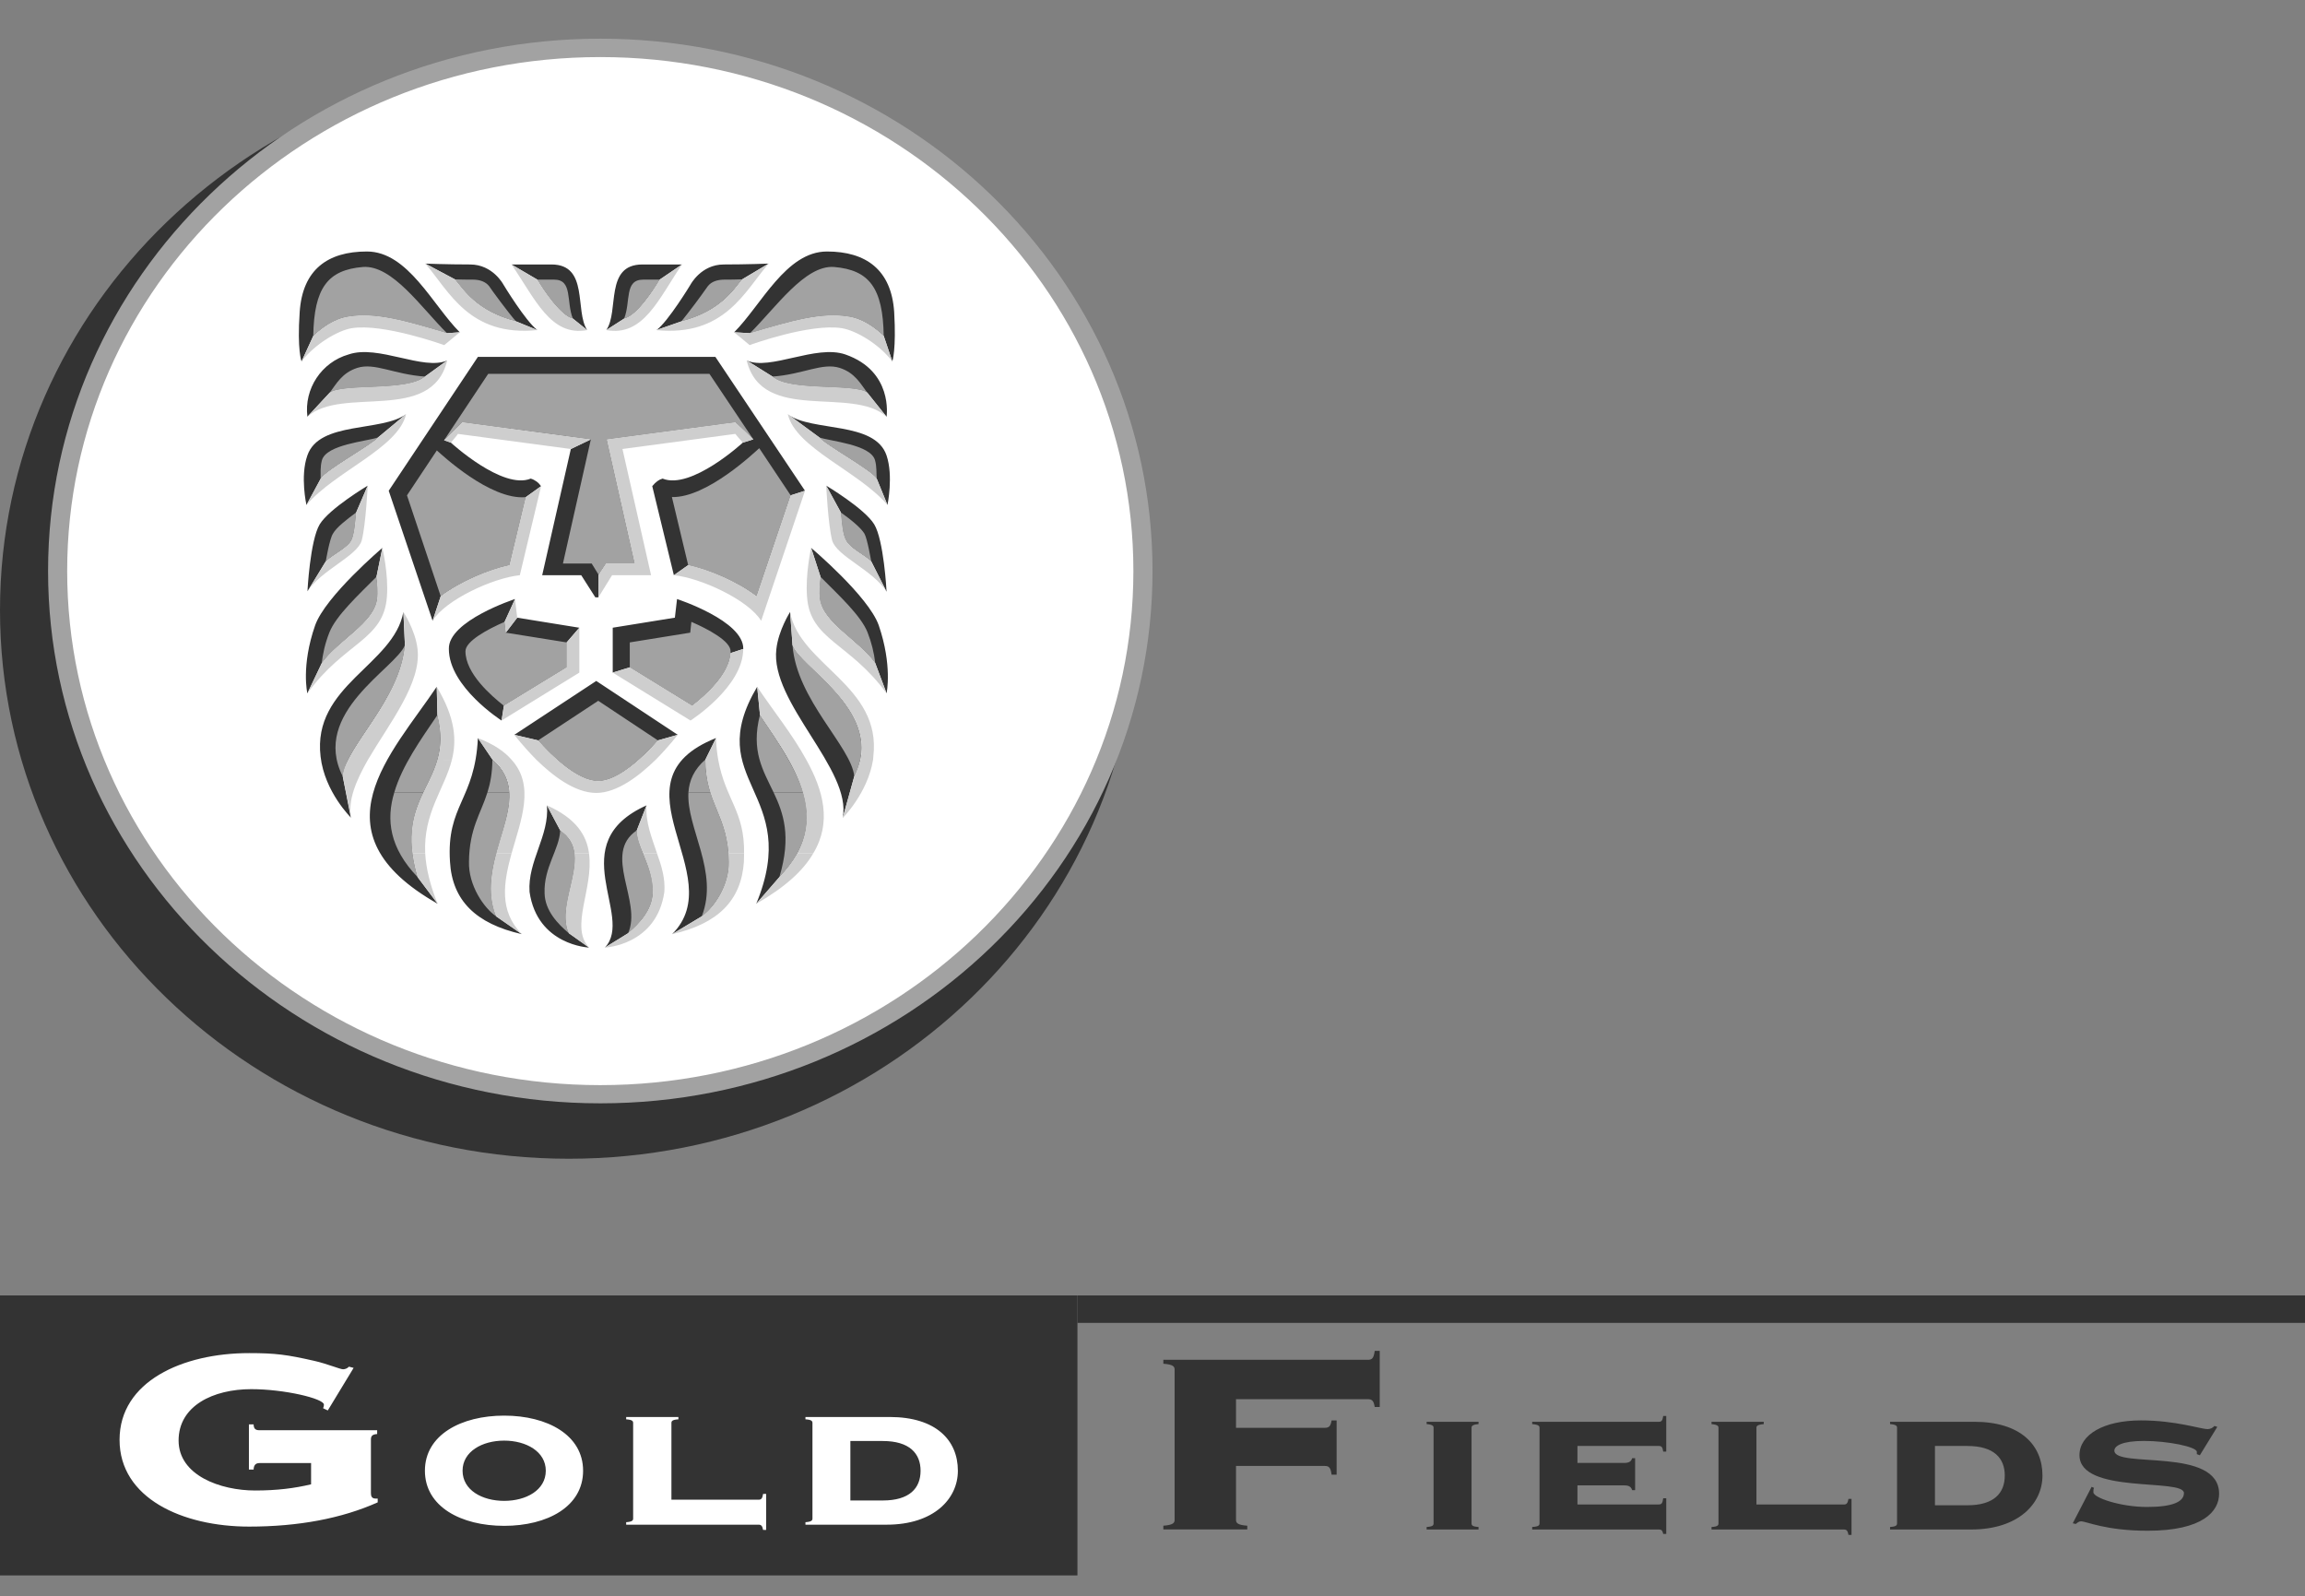 <?xml version="1.0" encoding="UTF-8" standalone="no"?>
<svg xmlns="http://www.w3.org/2000/svg" xmlns:xlink="http://www.w3.org/1999/xlink" xmlns:serif="http://www.serif.com/" width="100%" height="100%" viewBox="0 0 2500 1731" version="1.1" xml:space="preserve" style="fill-rule:evenodd;clip-rule:evenodd;stroke-linejoin:round;stroke-miterlimit:2;">
    <rect x="0" y="0" width="2500" height="1731" fill="#808080" stroke="none"/>
    <g transform="matrix(21.064,0,0,21.064,-105.32,-63.368)">
        <rect x="5" y="69.71" width="55.478" height="14.417" style="fill:rgb(51,51,51);fill-rule:nonzero;"></rect>
    </g>
    <g transform="matrix(21.064,0,0,21.064,-105.32,-63.368)">
        <path d="M21.018,79.436C20.17,79.638 19.268,79.754 18.138,79.754C16.348,79.754 14.196,78.975 14.196,77.18C14.196,75.385 15.987,74.536 17.937,74.536C19.647,74.536 21.678,75.021 21.678,75.332C21.678,75.421 21.649,75.481 21.638,75.519L21.878,75.633L23.208,73.441L22.968,73.378C22.89,73.461 22.783,73.509 22.67,73.513C22.509,73.513 21.849,73.229 21.178,73.078C19.778,72.76 19.187,72.68 17.828,72.68C14.397,72.68 11.156,74.139 11.156,77.145C11.156,80.152 14.397,81.613 17.828,81.613C20.358,81.613 22.59,81.196 24.448,80.365L24.448,80.17L24.338,80.17C24.138,80.17 24.099,80.038 24.099,79.888L24.099,77.128C24.099,76.943 24.177,76.863 24.42,76.847L24.42,76.652L18.369,76.652C18.138,76.652 18.068,76.563 18.058,76.351L17.817,76.351L17.817,78.677L18.058,78.677C18.068,78.474 18.138,78.341 18.369,78.341L21.018,78.341M30.96,75.899C28.74,75.899 26.879,76.895 26.879,78.736C26.879,80.587 28.74,81.574 30.96,81.574C33.18,81.574 35.024,80.587 35.024,78.736C35.024,76.895 33.18,75.899 30.96,75.899M30.96,77.186C32.093,77.186 33.103,77.749 33.103,78.736C33.103,79.734 32.093,80.288 30.96,80.288C29.827,80.288 28.818,79.734 28.818,78.736C28.818,77.749 29.827,77.186 30.96,77.186M39.572,76.279C39.572,76.183 39.611,76.109 39.931,76.09L39.931,75.97L37.242,75.97L37.242,76.09C37.562,76.11 37.601,76.184 37.601,76.279L37.601,81.196C37.601,81.291 37.562,81.365 37.242,81.386L37.242,81.514L44.058,81.514C44.191,81.514 44.254,81.571 44.293,81.785L44.45,81.785L44.45,79.931L44.293,79.931C44.254,80.174 44.191,80.228 44.058,80.228L39.572,80.228M48.786,77.206L50.453,77.206C51.829,77.206 52.401,77.845 52.401,78.737C52.401,79.639 51.829,80.268 50.453,80.268L48.786,80.268L48.786,77.206ZM46.834,81.195C46.834,81.29 46.794,81.365 46.473,81.386L46.473,81.514L50.656,81.514C53.079,81.514 54.322,80.187 54.322,78.737C54.322,77.166 53.196,75.969 50.804,75.969L46.473,75.969L46.473,76.089C46.794,76.109 46.834,76.183 46.834,76.278" style="fill:white;fill-rule:nonzero;"></path>
    </g>
    <g transform="matrix(21.064,0,0,21.064,-105.32,-63.368)">
        <path d="M76.043,72.565L75.785,72.565C75.734,72.946 75.652,73.025 75.423,73.025L64.902,73.025L64.902,73.228C65.413,73.264 65.482,73.377 65.482,73.529L65.482,81.266C65.482,81.416 65.413,81.531 64.902,81.567L64.902,81.76L69.223,81.76L69.223,81.567C68.712,81.531 68.643,81.417 68.643,81.266L68.643,78.49L73.204,78.49C73.433,78.49 73.514,78.569 73.565,78.94L73.824,78.94L73.824,76.146L73.565,76.146C73.514,76.447 73.433,76.527 73.204,76.527L68.643,76.527L68.643,75.051L75.423,75.051C75.652,75.051 75.734,75.138 75.785,75.455L76.043,75.455M81.131,81.762L81.131,81.633C80.81,81.612 80.771,81.546 80.771,81.442L80.771,76.525C80.771,76.439 80.81,76.361 81.131,76.335L81.131,76.216L78.458,76.216L78.458,76.335C78.778,76.361 78.816,76.439 78.816,76.525L78.816,81.442C78.816,81.546 78.778,81.613 78.458,81.633L78.458,81.762M89.194,78.091L89.039,78.091C88.999,78.227 88.915,78.334 88.649,78.334L86.224,78.334L86.224,77.461L90.406,77.461C90.555,77.461 90.601,77.508 90.641,77.752L90.797,77.752L90.797,75.917L90.641,75.917C90.601,76.161 90.555,76.217 90.406,76.217L83.894,76.217L83.894,76.336C84.232,76.361 84.271,76.44 84.271,76.525L84.271,81.442C84.271,81.546 84.232,81.612 83.894,81.632L83.894,81.761L90.406,81.761C90.555,81.761 90.601,81.815 90.641,81.99L90.797,81.99L90.797,80.154L90.641,80.154C90.601,80.42 90.555,80.473 90.406,80.473L86.224,80.473L86.224,79.491L88.649,79.491C88.915,79.491 88.999,79.6 89.039,79.735L89.194,79.735M95.44,76.526C95.44,76.44 95.48,76.365 95.816,76.337L95.816,76.218L93.128,76.218L93.128,76.337C93.447,76.365 93.486,76.441 93.486,76.526L93.486,81.443C93.486,81.547 93.447,81.614 93.128,81.634L93.128,81.763L99.944,81.763C100.076,81.763 100.139,81.817 100.18,82.04L100.336,82.04L100.336,80.185L100.18,80.185C100.139,80.421 100.076,80.475 99.944,80.475L95.44,80.475M104.632,77.462L106.3,77.462C107.675,77.462 108.227,78.091 108.227,78.984C108.227,79.886 107.675,80.515 106.3,80.515L104.632,80.515L104.632,77.462ZM102.68,81.442C102.68,81.544 102.64,81.613 102.321,81.632L102.321,81.762L106.502,81.762C108.925,81.762 110.168,80.434 110.168,78.984C110.168,77.413 109.041,76.216 106.651,76.216L102.321,76.216L102.321,76.335C102.64,76.36 102.68,76.432 102.68,76.524M111.728,81.442L111.885,81.477C111.962,81.416 112.04,81.342 112.151,81.342C112.439,81.342 113.408,81.826 115.59,81.826C118.428,81.826 119.263,80.827 119.263,79.921C119.263,77.487 113.87,78.639 113.87,77.697C113.87,77.461 114.262,77.202 115.395,77.202C116.613,77.202 118.116,77.502 118.116,77.765L118.116,77.882L118.271,77.94L119.17,76.478L119.022,76.431C118.934,76.534 118.805,76.593 118.669,76.593C118.317,76.593 117.028,76.145 115.238,76.145C113.322,76.145 112.073,76.878 112.073,77.934C112.073,79.965 117.452,79.107 117.452,79.885C117.452,80.344 116.847,80.602 115.551,80.602C114.19,80.602 112.79,80.129 112.79,79.845C112.79,79.749 112.79,79.675 112.822,79.619L112.699,79.565M60.478,69.711L123.686,69.711L123.686,71.126L60.478,71.126L60.478,69.711ZM5,34.426C5,18.819 18.113,6.172 34.289,6.172C50.464,6.172 63.578,18.818 63.578,34.426C63.578,50.025 50.464,62.672 34.289,62.672C18.113,62.672 5,50.025 5,34.426" style="fill:rgb(51,51,51);fill-rule:nonzero;"></path>
    </g>
    <g transform="matrix(21.064,0,0,21.064,-105.32,-63.368)">
        <path d="M7.909,32.41C7.909,17.501 20.438,5.407 35.909,5.407C51.381,5.407 63.909,17.501 63.909,32.41C63.909,47.331 51.381,59.413 35.909,59.413C20.438,59.413 7.909,47.331 7.909,32.41" style="fill:white;fill-rule:nonzero;"></path>
    </g>
    <g transform="matrix(21.064,0,0,21.064,-105.32,-63.368)">
        <path d="M35.823,32.602L35.813,33.764L35.653,33.764L34.927,32.625L32.918,32.625L34.393,26.127L35.424,25.633L28.803,24.749L27.867,25.677L28.215,25.799C28.215,25.799 30.877,28.248 32.328,27.651C32.544,27.716 32.731,27.853 32.858,28.04L32.074,28.605L31.234,32.105C30.145,32.341 28.714,32.949 27.693,33.708L27.275,34.975L25.015,28.277L29.607,21.385L41.836,21.385L46.45,28.277L45.713,28.513L43.955,33.708C42.956,32.949 41.525,32.342 40.436,32.105L39.698,32.626L38.585,28.04C38.765,27.823 38.927,27.703 39.116,27.651C40.588,28.249 43.249,25.799 43.249,25.799L43.789,25.631L42.867,24.749L36.246,25.633L37.684,32.023L36.204,32.023L35.823,32.602ZM29.206,16.626C30.384,16.626 30.925,17.668 30.925,17.668C30.925,17.668 32.062,19.547 32.667,20.002L31.568,19.554C29.516,19.032 28.854,17.892 28.42,17.391L26.899,16.581C26.899,16.581 28.029,16.626 29.206,16.626M39.861,33.853C39.861,33.853 43.307,34.974 43.271,36.422L42.618,36.636C42.558,37.735 41.289,38.844 40.64,39.345L37.428,37.369L36.55,37.64L36.55,35.329L39.75,34.812L39.861,33.853ZM35.702,38.07L39.896,40.843L38.877,41.131C38.184,41.919 36.863,43.223 35.804,43.223C34.724,43.223 33.404,41.919 32.708,41.131L31.485,40.843L35.702,38.07ZM38.291,44.477L37.789,45.765C37.832,46.745 38.666,47.669 38.616,48.998C38.575,49.901 37.896,50.596 37.341,51.061L36.146,51.798C37.685,50.18 33.943,46.427 38.291,44.477M41.869,41.01L41.327,42.111C41.341,44.457 42.505,44.939 42.531,47.376C42.565,48.592 41.769,49.758 41.136,50.189L39.608,51.108C42.654,48.066 36.259,43.244 41.869,41.01M43.988,38.369L44.132,39.821C45.858,42.409 48.031,45.189 45.132,48.169L43.94,49.543C46.324,43.766 41.086,43.269 43.988,38.369M45.683,34.518L45.808,36.229C46.264,37.429 50.645,39.707 48.988,42.981L48.391,45.124C48.89,42.634 44.633,39.178 44.976,36.423C45.086,35.453 45.683,34.518 45.683,34.518M50.015,30.008C50.505,30.819 50.649,33.408 50.65,33.475L49.859,31.911C49.428,31.534 48.789,31.243 48.573,30.857C48.388,30.554 48.342,29.935 48.295,29.393L47.543,28.015C47.543,28.015 49.519,29.192 50.015,30.008M44.576,16.581L43.215,17.391C42.802,17.892 42.12,19.032 40.089,19.554L38.809,20.002C39.413,19.547 40.552,17.668 40.552,17.668C40.552,17.668 41.092,16.626 42.267,16.626C43.446,16.626 44.576,16.581 44.576,16.581M40.115,16.626L38.968,17.405C38.667,17.929 37.774,19.288 37.141,19.411L36.219,20.002C36.891,19.031 36.118,16.626 38.079,16.626L40.115,16.626ZM51.042,19.075C51.155,21.001 50.952,21.596 50.947,21.619L50.504,20.306C50.054,19.885 49.414,19.416 48.69,19.31C47.294,19.08 45.768,19.526 43.615,20.165L42.802,20.117C44.198,18.721 45.468,15.958 47.583,15.958C49.578,15.958 50.899,16.888 51.042,19.075M43.446,21.567C44.648,22.115 47.002,20.731 48.53,21.26C50.992,22.119 50.655,24.418 50.651,24.467L49.661,23.23C48.965,22.736 45.628,23.185 44.777,22.397L43.446,21.567ZM45.569,24.345C46.816,25.257 50.047,24.679 50.65,26.461C51.004,27.512 50.703,28.981 50.697,29.01L50.145,27.657C49.861,27.208 47.406,25.871 47.188,25.53L45.569,24.345ZM46.766,31.219C46.766,31.219 49.72,33.708 50.248,35.208C50.954,37.274 50.655,38.679 50.651,38.708L50.07,37.161C49.218,35.969 47.39,35.096 47.214,33.852C47.163,33.471 47.206,33.067 47.249,32.708L46.766,31.219ZM21.131,20.305L20.527,21.618C20.527,21.62 20.295,21.045 20.431,19.075C20.576,16.888 21.875,15.958 23.892,15.958C26.006,15.958 27.277,18.722 28.673,20.117L28.02,20.165C25.869,19.525 24.34,19.079 22.945,19.31C22.22,19.416 21.58,19.884 21.131,20.305M21.511,27.658L20.78,29.011C20.779,29.011 20.446,27.531 20.826,26.462C21.431,24.679 24.666,25.26 25.911,24.331L24.467,25.531C24.227,25.872 21.775,27.209 21.511,27.658M21.776,31.911L20.834,33.451C20.826,33.475 20.966,30.835 21.46,30.009C21.955,29.193 23.933,28.016 23.933,28.016L23.341,29.394C23.291,29.936 23.247,30.555 23.084,30.858C22.847,31.243 22.207,31.534 21.776,31.911M21.565,37.162L20.827,38.709C20.826,38.71 20.494,37.302 21.226,35.209C21.756,33.709 24.688,31.22 24.688,31.22L24.385,32.71C24.428,33.068 24.469,33.473 24.421,33.854C24.27,35.096 22.419,35.969 21.565,37.162M22.648,42.981L23.057,45.076L23.086,45.124C23.086,45.124 21.716,43.79 21.507,41.965C21.069,38.299 25.278,37.252 25.77,34.519L25.85,36.23C25.621,39.045 22.802,41.443 22.648,42.981M26.503,48.169L27.534,49.542C21.03,45.863 25.177,41.814 27.487,38.369L27.524,39.821C28.415,43.412 25.214,43.766 26.503,48.169M30.545,50.188L31.866,51.107C29.506,50.571 28.285,49.379 28.17,47.378C27.981,44.457 29.456,44.2 29.607,41.011L30.354,42.112C32.762,44.176 29.349,47.125 30.545,50.188M34.294,51.061L35.327,51.798C35.328,51.798 32.663,51.688 32.267,48.932C32.159,47.351 33.298,46.031 33.162,44.477L33.847,45.765C35.657,46.974 33.553,49.423 34.294,51.061M21.974,23.23L20.828,24.464C20.65,23.027 21.553,21.66 22.945,21.26C24.47,20.731 26.805,22.114 28.029,21.567L26.881,22.397C26.006,23.185 22.693,22.736 21.974,23.23M31.337,16.626L33.396,16.626C35.336,16.626 34.584,19.031 35.234,20.002L34.495,19.411C33.882,19.288 32.97,17.93 32.666,17.405L31.337,16.626ZM30.946,39.345L30.826,40.108C30.826,40.108 28.112,38.378 28.112,36.422C28.073,34.974 31.518,33.853 31.518,33.853L30.983,35.026L31.044,35.584L31.632,34.813L34.83,35.33L34.178,36.085L34.178,37.37" style="fill:rgb(51,51,51);fill-rule:nonzero;"></path>
    </g>
    <g transform="matrix(21.064,0,0,21.064,-105.32,-63.368)">
        <path d="M33.846,45.765C35.656,46.975 33.552,49.424 34.293,51.062C33.739,50.596 33.059,49.903 33.041,48.999C32.991,47.671 33.803,46.747 33.846,45.765M37.787,45.765C35.999,46.975 38.081,49.424 37.341,51.062C37.896,50.596 38.574,49.903 38.615,48.999C38.666,47.671 37.832,46.747 37.787,45.765M44.834,43.812C45.332,44.864 45.763,46.049 45.132,48.169C46.599,46.666 46.758,45.213 46.353,43.812L44.834,43.812ZM40.448,43.812C40.339,45.648 42.032,47.884 41.135,50.189C41.768,49.757 42.565,48.592 42.53,47.375C42.513,45.666 41.927,44.914 41.58,43.812L40.448,43.812ZM31.231,43.812C31.339,45.648 29.647,47.884 30.544,50.189C29.911,49.757 29.115,48.592 29.148,47.375C29.166,45.666 29.752,44.914 30.098,43.812L31.231,43.812ZM26.801,43.812C26.301,44.864 25.893,46.049 26.502,48.169C25.056,46.666 24.875,45.213 25.302,43.812" style="fill:rgb(162,162,162);fill-rule:nonzero;"></path>
        <path d="M34.495,19.411C33.881,19.288 32.969,17.931 32.665,17.406L33.534,17.406C34.495,17.406 34.148,18.523 34.495,19.411M26.88,22.398C26.005,23.187 22.691,22.738 21.974,23.232C22.318,22.776 22.603,22.211 23.388,21.953C24.285,21.662 25.272,22.285 26.88,22.398M25.849,36.229C25.62,39.046 22.801,41.444 22.647,42.982C20.99,39.708 25.37,37.43 25.849,36.229M24.383,32.71C24.427,33.069 24.469,33.473 24.421,33.855C24.269,35.098 22.418,35.971 21.564,37.163C21.619,36.709 21.724,36.167 21.961,35.572C22.301,34.709 23.449,33.65 24.383,32.71M22.147,30.481C22.315,30.175 22.84,29.763 23.34,29.394C23.29,29.936 23.246,30.555 23.084,30.858C22.847,31.244 22.206,31.535 21.775,31.912C21.775,31.912 21.969,30.742 22.147,30.481M24.467,25.532C24.227,25.872 21.774,27.21 21.51,27.659C21.516,27.388 21.48,27.057 21.577,26.702C21.814,25.893 23.876,25.734 24.467,25.532M31.567,19.554C29.515,19.032 28.853,17.892 28.418,17.391C28.711,17.405 29.015,17.406 29.344,17.406C29.706,17.406 30.006,17.51 30.19,17.748C30.255,17.861 31.183,19.125 31.567,19.554M28.019,20.167C25.866,19.525 24.339,19.08 22.944,19.31C22.22,19.416 21.579,19.887 21.13,20.307C21.17,17.84 21.872,16.906 23.687,16.755C25.204,16.643 26.696,18.857 28.019,20.167M45.807,36.229C46.014,39.046 48.831,41.444 48.988,42.982C50.645,39.708 46.264,37.43 45.807,36.229M47.248,32.71C47.206,33.069 47.163,33.473 47.212,33.855C47.389,35.098 49.217,35.971 50.069,37.163C50.007,36.618 49.873,36.083 49.672,35.572C49.333,34.709 48.183,33.65 47.248,32.71M49.508,30.481C49.318,30.175 48.817,29.763 48.293,29.394C48.342,29.936 48.387,30.555 48.571,30.858C48.788,31.244 49.427,31.535 49.858,31.912C49.858,31.912 49.662,30.742 49.508,30.481M47.188,25.532C47.406,25.872 49.859,27.21 50.144,27.659C50.118,27.388 50.154,27.057 50.055,26.702C49.82,25.893 47.779,25.734 47.188,25.532M44.776,22.398C45.627,23.187 48.964,22.738 49.66,23.232C49.313,22.776 49.031,22.211 48.245,21.953C47.348,21.662 46.36,22.285 44.776,22.398M40.088,19.554C42.118,19.032 42.802,17.892 43.215,17.391C42.923,17.405 42.618,17.406 42.31,17.406C41.927,17.406 41.628,17.51 41.443,17.748C41.01,18.364 40.558,18.966 40.088,19.554M37.139,19.411C37.773,19.288 38.666,17.931 38.967,17.406L38.12,17.406C37.138,17.406 37.486,18.523 37.139,19.411M43.614,20.167C45.766,19.525 47.293,19.08 48.689,19.31C49.414,19.416 50.054,19.887 50.503,20.307C50.464,17.84 49.762,16.906 47.944,16.755C46.451,16.643 44.939,18.857 43.614,20.167M42.618,36.543L42.617,36.638C42.557,37.737 41.288,38.846 40.639,39.347L37.428,37.372L37.428,36.086L40.54,35.584L40.6,35.027C41.476,35.408 42.624,36.024 42.618,36.543M38.876,41.131C38.183,41.921 36.861,43.224 35.802,43.224C34.723,43.224 33.402,41.921 32.707,41.131L35.804,39.092L38.876,41.131ZM31.043,35.584L34.178,36.086L34.178,37.372L30.945,39.347C30.285,38.827 28.967,37.68 28.967,36.543C28.961,36.024 30.107,35.408 30.983,35.027L31.043,35.584ZM35.823,32.603L35.466,32.024L33.986,32.024L35.423,25.633L28.802,24.751L27.865,25.678L30.139,22.256L41.529,22.256L43.788,25.632L42.867,24.751L36.245,25.633L37.683,32.024L36.204,32.024L35.823,32.603ZM44.094,26.086L45.712,28.514L43.954,33.708C42.955,32.95 41.524,32.343 40.435,32.106L39.597,28.601C41.386,28.653 43.855,26.299 44.094,26.086M27.493,26.201C27.732,26.407 30.247,28.775 32.073,28.606L31.233,32.106C30.145,32.342 28.713,32.95 27.693,33.708L25.956,28.514L27.493,26.201ZM46.353,43.812C45.931,42.434 44.978,41.104 44.13,39.822C43.655,41.68 44.292,42.674 44.833,43.811L46.353,43.812ZM41.58,43.812C41.408,43.262 41.322,42.689 41.326,42.113C40.731,42.632 40.489,43.198 40.447,43.811L41.58,43.812ZM30.098,43.812C30.246,43.341 30.349,42.814 30.353,42.113C30.97,42.632 31.189,43.198 31.232,43.811L30.098,43.812ZM25.302,43.812C25.703,42.434 26.656,41.104 27.525,39.822C27.98,41.68 27.342,42.674 26.801,43.811" style="fill:rgb(162,162,162);fill-rule:nonzero;"></path>
        <path d="M7.475,32.41C7.475,17.268 20.199,5 35.91,5C51.598,5 64.344,17.269 64.344,32.41C64.344,47.551 51.598,59.819 35.91,59.819C20.199,59.819 7.475,47.55 7.475,32.41M8.459,32.41C8.459,47.028 20.741,58.882 35.91,58.882C51.056,58.882 63.359,47.028 63.359,32.41C63.359,17.793 51.056,5.947 35.91,5.947C20.741,5.947 8.459,17.793 8.459,32.41" style="fill:rgb(162,162,162);fill-rule:nonzero;"></path>
    </g>
    <g transform="matrix(21.064,0,0,21.064,-105.32,-63.368)">
        <path d="M46.869,46.957C46.36,47.834 45.426,48.694 43.94,49.543L45.133,48.169C45.526,47.764 45.826,47.359 46.057,46.957L46.869,46.957ZM43.313,46.957C43.312,47.097 43.309,47.235 43.304,47.38C43.168,49.38 41.968,50.571 39.607,51.108L41.135,50.191C41.769,49.758 42.565,48.592 42.531,47.377C42.53,47.237 42.527,47.098 42.521,46.958L43.313,46.958L43.313,46.957ZM38.832,46.957C39.064,47.598 39.259,48.238 39.208,48.933C38.812,51.689 36.146,51.799 36.146,51.799L37.341,51.063C37.896,50.597 38.575,49.904 38.616,49C38.632,48.215 38.366,47.567 38.121,46.958L38.832,46.957ZM34.586,46.957C34.732,48.219 33.751,49.857 34.294,51.062L35.328,51.798C34.325,50.731 35.575,48.754 35.328,46.956L34.586,46.956L34.586,46.957ZM30.55,46.957C30.287,47.999 30.106,49.09 30.545,50.19L31.867,51.107C30.679,49.905 30.933,48.445 31.338,46.958L30.55,46.957ZM26.247,46.957C26.295,47.333 26.387,47.736 26.502,48.169L27.534,49.543C27.128,48.542 26.938,47.694 26.894,46.957" style="fill:rgb(206,206,206);fill-rule:nonzero;"></path>
    </g>
    <g transform="matrix(21.064,0,0,21.064,-105.32,-63.368)">
        <path d="M38.122,46.957C37.945,46.552 37.798,46.166 37.788,45.766L38.29,44.478C38.23,45.357 38.566,46.147 38.833,46.957L38.122,46.957ZM35.329,46.957C35.214,46.026 34.67,45.146 33.162,44.478L33.846,45.766C34.334,46.093 34.534,46.501 34.586,46.957L35.329,46.957ZM49.955,42.128C49.67,43.866 48.391,45.125 48.391,45.125L48.988,42.982C49.135,42.692 49.232,42.407 49.309,42.128L49.955,42.128ZM46.517,42.128C47.4,43.717 47.839,45.357 46.869,46.957L46.057,46.957C46.963,45.286 46.47,43.673 45.614,42.128L46.517,42.128ZM41.981,42.128C42.359,44.193 43.348,44.772 43.313,46.957L42.521,46.957C42.366,44.886 41.343,44.319 41.327,42.128L41.981,42.128ZM32.618,42.128C33.448,42.939 34.594,43.836 35.702,43.836C36.786,43.836 37.931,42.939 38.761,42.128L37.894,42.128C37.246,42.705 36.465,43.225 35.803,43.225C35.121,43.225 34.342,42.705 33.693,42.128L32.618,42.128ZM30.382,42.128C31.907,43.441 31.042,45.123 30.55,46.957L31.339,46.957C31.831,45.221 32.554,43.462 31.341,42.128L30.382,42.128ZM27.53,42.128C27.096,43.647 25.946,44.63 26.247,46.958L26.894,46.957C26.79,44.86 27.883,43.645 28.269,42.13L27.53,42.128ZM22.938,42.128C22.763,42.438 22.662,42.722 22.648,42.982L23.085,45.125C22.895,44.224 23.339,43.2 23.946,42.128" style="fill:rgb(206,206,206);fill-rule:nonzero;"></path>
    </g>
    <g transform="matrix(21.064,0,0,21.064,-105.32,-63.368)">
        <path d="M20.826,24.468C22.599,22.856 27.227,24.845 28.029,21.567L26.881,22.397C26.006,23.185 22.692,22.737 21.975,23.231L20.826,24.468ZM20.528,21.62C21.21,20.719 22.404,20.024 23.108,19.907C24.732,19.645 27.837,20.766 27.873,20.779C28.124,20.566 28.673,20.119 28.673,20.119L28.019,20.165C25.867,19.525 24.34,19.08 22.945,19.311C22.221,19.416 21.58,19.887 21.131,20.308L20.528,21.62ZM24.467,25.532C24.227,25.872 21.775,27.209 21.511,27.659L20.778,29.012C22.248,27.278 25.508,26.086 25.91,24.332L24.467,25.532ZM20.826,33.475C21.522,32.362 23.392,31.651 23.626,30.835C23.839,30.008 23.933,28.015 23.933,28.015L23.341,29.393C23.291,29.935 23.247,30.554 23.085,30.857C22.847,31.244 22.207,31.535 21.776,31.911L20.826,33.475ZM20.826,38.711C22.711,36.087 24.765,35.971 24.922,33.736C25.014,32.57 24.688,31.22 24.688,31.22L24.386,32.709C24.428,33.067 24.469,33.473 24.422,33.854C24.27,35.096 22.419,35.97 21.564,37.162L20.826,38.711ZM26.9,16.581C28.127,18 29.159,20.357 32.667,20.005L31.567,19.557C29.516,19.032 28.854,17.893 28.421,17.392L26.9,16.581ZM31.337,16.626C32.562,18.401 33.352,20.353 35.234,20.005L34.495,19.411C33.882,19.288 32.97,17.931 32.666,17.406L31.337,16.626ZM47.188,25.532C47.406,25.872 49.861,27.209 50.145,27.659L50.698,29.012C49.229,27.278 45.968,26.086 45.565,24.332L47.188,25.532ZM50.651,24.468C48.878,22.856 44.248,24.845 43.446,21.567L44.777,22.397C45.628,23.185 48.964,22.737 49.661,23.231L50.651,24.468ZM50.947,21.62C50.265,20.719 49.07,20.024 48.348,19.907C46.72,19.645 43.615,20.766 43.601,20.779C43.352,20.566 42.802,20.119 42.802,20.119L43.615,20.165C45.767,19.525 47.294,19.08 48.69,19.311C49.414,19.416 50.054,19.887 50.504,20.308L50.947,21.62ZM44.576,16.581C43.349,18 42.314,20.357 38.786,20.005L40.089,19.557C42.119,19.032 42.802,17.893 43.216,17.392L44.576,16.581ZM40.114,16.626C38.914,18.401 38.125,20.353 36.219,20.005L37.14,19.411C37.774,19.288 38.667,17.931 38.968,17.406L40.114,16.626ZM50.651,33.475C49.954,32.362 48.083,31.651 47.848,30.835C47.636,30.008 47.543,28.015 47.543,28.015L48.295,29.393C48.342,29.935 48.388,30.554 48.573,30.857C48.789,31.244 49.429,31.535 49.859,31.911L50.651,33.475ZM50.651,38.711C48.742,36.087 46.711,35.971 46.555,33.736C46.461,32.57 46.765,31.22 46.765,31.22L47.249,32.709C47.208,33.067 47.163,33.473 47.213,33.854C47.39,35.096 49.218,35.97 50.07,37.162L50.651,38.711ZM34.178,36.087L34.178,37.371L30.946,39.346L30.826,40.109L34.83,37.641L34.83,35.33L34.178,36.087ZM31.044,35.584L30.984,35.027L31.518,33.854L31.632,34.813L31.044,35.584ZM27.693,33.71C28.714,32.95 30.145,32.342 31.234,32.106L32.074,28.606L32.858,28.052L31.766,32.626C30.384,32.764 27.922,33.902 27.275,34.975L27.693,33.71ZM40.436,32.105C41.525,32.341 42.956,32.95 43.955,33.709L45.714,28.513L46.45,28.276L44.192,34.974C43.542,33.902 41.082,32.763 39.698,32.625L40.436,32.105ZM34.393,26.128L28.578,25.35C28.578,25.374 28.215,25.8 28.215,25.8L27.867,25.678L28.803,24.752L35.424,25.634L34.393,26.128ZM35.813,33.765L36.516,32.625L38.524,32.625L37.051,26.127L42.866,25.349C42.867,25.373 43.249,25.799 43.249,25.799L43.789,25.631L42.867,24.751L36.246,25.633L37.684,32.023L36.204,32.023L35.824,32.602L35.813,33.765ZM36.551,37.64L40.555,40.108C40.555,40.108 43.269,38.379 43.269,36.422L42.618,36.636C42.559,37.735 41.289,38.844 40.639,39.345L37.428,37.37L36.551,37.64ZM49.309,42.128C49.901,39.318 46.219,37.328 45.808,36.231L45.682,34.519C46.173,37.252 50.407,38.3 49.968,41.965C49.964,42.027 49.959,42.076 49.955,42.126L49.309,42.128ZM45.614,42.128C45.171,41.343 44.629,40.566 44.132,39.822L43.988,38.371C44.781,39.561 45.809,40.826 46.517,42.128L45.614,42.128ZM41.327,42.128L41.327,42.111L41.869,41.011C41.878,41.433 41.925,41.797 41.981,42.127L41.327,42.127L41.327,42.128ZM38.762,42.128C39.425,41.459 39.896,40.845 39.896,40.845L38.877,41.132C38.626,41.42 38.282,41.79 37.894,42.128L38.762,42.128ZM33.693,42.128C33.343,41.818 33.014,41.485 32.708,41.132L31.484,40.845C31.484,40.845 31.956,41.459 32.618,42.128L33.693,42.128ZM31.341,42.128C30.98,41.706 30.428,41.327 29.607,41.012L30.354,42.112C30.356,42.125 30.38,42.127 30.382,42.129L31.341,42.129L31.341,42.128ZM28.269,42.128C28.518,41.126 28.457,39.988 27.488,38.371L27.524,39.822C27.768,40.773 27.717,41.491 27.53,42.128L28.269,42.128ZM23.946,42.128C25.061,40.229 26.707,38.182 26.499,36.423C26.389,35.454 25.77,34.519 25.77,34.519L25.85,36.231C25.663,38.571 23.686,40.628 22.938,42.128" style="fill:rgb(206,206,206);fill-rule:nonzero;"></path>
    </g>
</svg>
